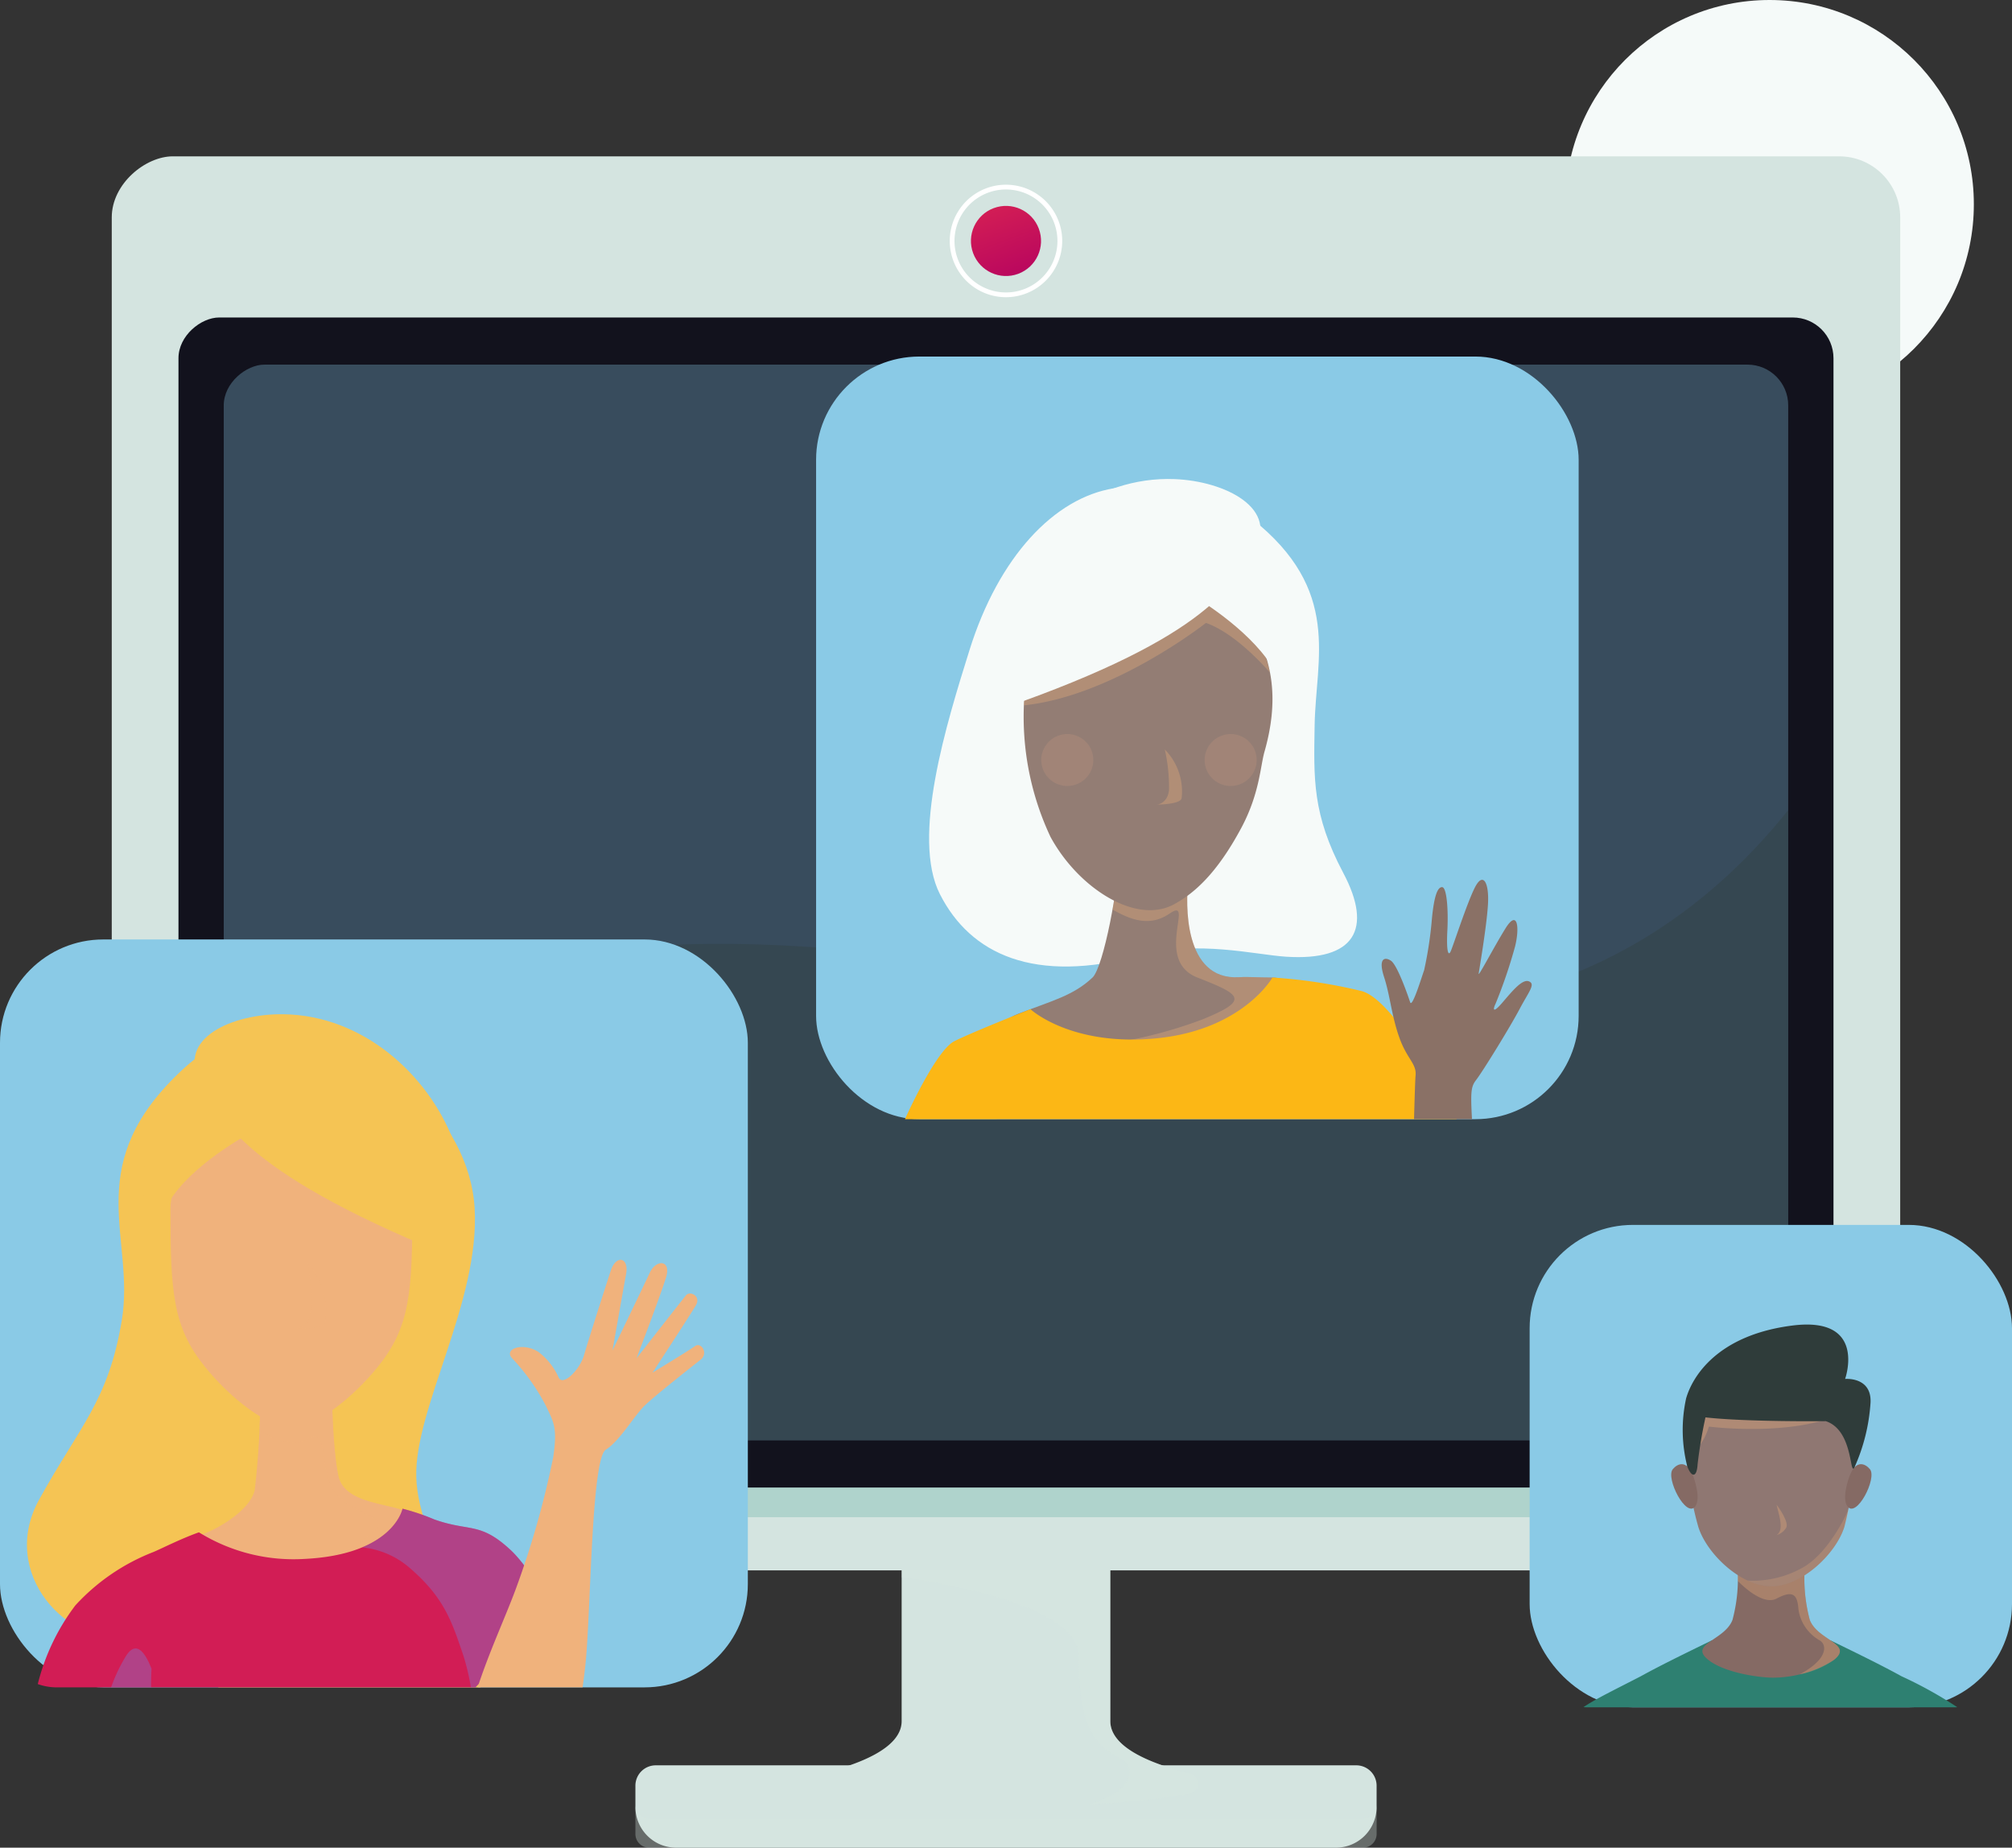 <svg xmlns="http://www.w3.org/2000/svg" xmlns:xlink="http://www.w3.org/1999/xlink" width="197.655" height="181.495" viewBox="0 0 197.655 181.495"><rect x="0" y="0" width="197.655" height="181.495" fill="#333333" stroke="none"/><defs><linearGradient id="a" x1="0.5" x2="0.5" y2="1" gradientUnits="objectBoundingBox"><stop offset="0" stop-color="#d21d55"/><stop offset="1" stop-color="#ba075e"/></linearGradient></defs><g transform="translate(-162 -2545)"><g transform="translate(0.786 2288.552)"><g transform="translate(223.635 405.564)"><path d="M2,0H70.814a2,2,0,0,1,2,2V4.09a4,4,0,0,1-4,4H4a4,4,0,0,1-4-4V2A2,2,0,0,1,2,0Z" transform="translate(0 24.289)" fill="#d4e4e0"/><path d="M372.9,656.03H302.78a1.348,1.348,0,0,1-1.348-1.348v2.866a1.348,1.348,0,0,0,1.348,1.348H372.9a1.348,1.348,0,0,0,1.348-1.348v-2.866A1.348,1.348,0,0,1,372.9,656.03Z" transform="translate(-301.432 -626.516)" fill="#d4e4e0" opacity="0.32" style="mix-blend-mode:multiply;isolation:isolate"/><path d="M369.936,611.36V591.412h-20.5V611.36c0,2.677-4.284,4.271-7.839,5.134a1.033,1.033,0,0,0,.066,2.021,132.5,132.5,0,0,0,36.043,0,1.033,1.033,0,0,0,.066-2.021C374.221,615.632,369.936,614.037,369.936,611.36Z" transform="translate(-323.281 -591.412)" fill="#d4e4e0"/><path d="M388.528,616.494c-3.555-.862-7.839-2.457-7.839-5.134V591.412h-20.5v5.831c5.511.781,17.386,3.013,17.386,7.758,0,6.177,1.235,8.647,3.844,9.883,1.856.879,1.83,3.252-2.838,4.659a85.026,85.026,0,0,0,9.879-1.027A1.033,1.033,0,0,0,388.528,616.494Z" transform="translate(-334.034 -591.412)" fill="#d4e4e0" opacity="0.32" style="mix-blend-mode:multiply;isolation:isolate"/></g><g transform="translate(314.987 256.448)"><circle cx="20.067" cy="20.067" r="20.067" fill="#f5faf9"/></g><g transform="translate(172.193 271.805)"><rect width="138.9" height="175.693" rx="6" transform="translate(175.693 0) rotate(90)" fill="#d4e4e0"/><rect width="96.742" height="153.689" rx="4" transform="translate(164.691 36.935) rotate(90)" fill="#5fad9f" opacity="0.32" style="mix-blend-mode:multiply;isolation:isolate"/><rect width="114.93" height="162.585" rx="4" transform="translate(169.139 15.829) rotate(90)" fill="#12121d"/><rect width="105.666" height="153.689" rx="4" transform="translate(164.691 20.46) rotate(90)" fill="#8acae6" opacity="0.32" style="mix-blend-mode:screen;isolation:isolate"/><circle cx="3.443" cy="3.443" r="3.443" transform="translate(83.416 6.295) rotate(-20.526)" fill="url(#a)"/><g transform="translate(82.321 2.786)"><path d="M376.322,308.254a5.525,5.525,0,1,1,5.526-5.525A5.532,5.532,0,0,1,376.322,308.254Zm0-10.582a5.057,5.057,0,1,0,5.057,5.057A5.062,5.062,0,0,0,376.322,297.672Z" transform="translate(-370.797 -297.203)" fill="#fff"/></g><path d="M212.786,497.1h149.3a2.2,2.2,0,0,0,2.2-2.2v-59.72c-10.411,13.03-26.684,22.7-52.049,19.212-41.348-5.682-66.526-13.033-101.64,7.646V494.9A2.2,2.2,0,0,0,212.786,497.1Z" transform="translate(-199.588 -370.972)" fill="#2f3c3a" opacity="0.32" style="mix-blend-mode:screen;isolation:isolate"/></g><g transform="translate(161.214 348.73)"><rect width="73.466" height="73.466" rx="10.147" fill="#8acae6"/><g transform="translate(2.648 7.343)"><path d="M211.142,501.283c-.526-9.165-9.929-16.33-15.848-17.177-5.284-.756-8.937-.408-13.675,4.342-9.019,9.042-3.823,15.891-5.14,23.835s-4.187,10.459-8.131,17.628,2.655,14.537,9.451,13.66c2.98-.385,5.547,1.864,8.174,4.765h25.742c.013-.168.024-.335.029-.5.18-6.285-6.143-13.4-6.335-20.155S211.668,510.447,211.142,501.283Z" transform="translate(-167.162 -482.213)" fill="#f5c454" fill-rule="evenodd"/><g transform="translate(1.062 34.236)"><g transform="translate(15.286)"><path d="M210.463,559.811a82.726,82.726,0,0,1-.542,9.767c-.317,1.9-3.484,3.905-5.491,4.539s1.478,4.54,11.087,4.54,11.454-5.839,9.553-6.79-6.342-.82-6.94-3.611c-.713-3.326-.676-11.113-.676-11.113Z" transform="translate(-203.885 -557.145)" fill="#f0b27c" fill-rule="evenodd"/><path d="M230.475,571.869c-1.9-.95-6.342-.82-6.94-3.611-.713-3.326-.676-11.113-.676-11.113l-6.992,2.666c0,1.161-.032,2.554-.088,3.942,1.2.834,3.424,1.828,4.746.861,2.059-1.5,1.109,3.326,2.692,5.306s5.147,2.376,4.118,3.485-3.96,3.405-9.661,3.722a26.887,26.887,0,0,0-4.05.585,25.4,25.4,0,0,0,7.3.945C230.53,578.658,232.375,572.819,230.475,571.869Z" transform="translate(-209.288 -557.145)" fill="#f0b27c" fill-rule="evenodd" opacity="0.48" style="mix-blend-mode:multiply;isolation:isolate"/></g><path d="M215.947,593.359c-2.987-2.745-3.952-1.716-7.451-2.956a21.539,21.539,0,0,0-3.114-1.052s-.877,4.5-9.621,4.932a17.654,17.654,0,0,1-10.381-2.613c-1.794.636-3.75,1.638-4.482,1.939a20.4,20.4,0,0,0-7.66,5.242,21.276,21.276,0,0,0-3.689,7.725,5.545,5.545,0,0,0,1.861.325h41.14a4.756,4.756,0,0,1,5.695-1.134,7.974,7.974,0,0,0,4.91-.159S219.255,596.4,215.947,593.359Z" transform="translate(-169.548 -575.014)" fill="#d21d55" fill-rule="evenodd"/><path d="M255.654,593.359c-2.987-2.745-3.952-1.716-7.451-2.956a21.538,21.538,0,0,0-3.114-1.052s-.456,2.331-3.975,3.8a8.356,8.356,0,0,1,4.51,1.872c3.564,3.009,4.29,5.386,5.42,8.69a22.279,22.279,0,0,1,.759,3.188h.456a4.753,4.753,0,0,1,5.693-1.134,7.974,7.974,0,0,0,4.91-.159S258.961,596.4,255.654,593.359Z" transform="translate(-209.254 -575.014)" fill="#6b92f0" fill-rule="evenodd" opacity="0.32" style="mix-blend-mode:multiply;isolation:isolate"/><path d="M187.159,620.99a16.064,16.064,0,0,0-1.423,3.021h3.924c0-.593.015-1.207.043-1.836C188.994,620.369,188.124,619.41,187.159,620.99Z" transform="translate(-178.53 -592.125)" fill="#6b92f0" fill-rule="evenodd" opacity="0.32" style="mix-blend-mode:multiply;isolation:isolate"/></g><path d="M210.707,502.985c-5.713,0-11.883,4.528-11.883,8.962,0,8.287.248,11.631,3.366,15.514,2.576,3.208,6.273,6.009,8.517,6.009s5.941-2.8,8.517-6.009c3.118-3.883,3.366-7.227,3.366-15.514C222.59,506.448,216.42,502.985,210.707,502.985Z" transform="translate(-184.729 -492.859)" fill="#f0b27c"/><path d="M226.435,541.618s2.755.113,2.911-.622a6.963,6.963,0,0,0-1.709-5.758,19.971,19.971,0,0,1,.277,4.782C227.643,541.6,226.435,541.618,226.435,541.618Z" transform="translate(-200.048 -510.754)" fill="#f0b27c" fill-rule="evenodd" opacity="0.48" style="mix-blend-mode:multiply;isolation:isolate"/><path d="M212.893,480.241c-5.02-.076-10.6,2.372-8.158,6.675,1.807,3.181,3.568,8.571,24.035,16.887,1.948.791,2.951-5.6.785-11.185C227.067,486.2,220.728,480.359,212.893,480.241Z" transform="translate(-187.68 -480.239)" fill="#f5c454" fill-rule="evenodd"/><path d="M203.419,498.25c-2.282,1.232-7.441,4.519-8.733,8.164s-2.59-2.347-1.464-6.4,4.508-7.667,6.533-8.145C203.835,490.9,206.141,496.78,203.419,498.25Z" transform="translate(-181.383 -486.632)" fill="#f5c454" fill-rule="evenodd"/><path d="M287.956,542.926c-.619.451-4.165,2.6-4.165,2.6s3.735-5.712,4.262-6.621-.578-1.441-.97-.976-4.871,6.2-4.871,6.2,2.235-5.823,2.9-7.925c.561-1.775-.96-1.845-1.589-.495s-3.665,7.639-3.665,7.639,1.036-5.86,1.338-7.511-.984-1.912-1.5-.347-2.229,6.91-2.634,8.321-2.06,3.089-2.488,2.2a6.452,6.452,0,0,0-1.989-2.519c-1.557-.993-3.463-.285-2.573.634a20.847,20.847,0,0,1,3.293,4.635c.8,1.683,1.151,2.153.735,5.048a87.927,87.927,0,0,1-3.713,13.053c-.98,2.641-2.6,6.145-3.716,9.576h10.311c.129-.9.237-1.782.317-2.634.487-5.195.568-19.838,1.957-20.706s2.795-3.355,3.862-4.375,4.7-3.868,5.471-4.481S288.576,542.475,287.956,542.926Z" transform="translate(-222.337 -510.318)" fill="#f0b27c" fill-rule="evenodd"/></g></g><g transform="translate(311.483 376.768)"><rect width="47.386" height="47.386" rx="10.147" transform="translate(0)" fill="#8acae6"/><path d="M541.875,621.933h0c-2.021-1.124-5.149-2.635-6.954-3.513H523.236c-1.8.878-4.933,2.39-6.954,3.513-2.713,1.4-4.455,2.236-5.643,3.04.1,0,.19.014.286.014H547.17c.065,0,.13-.008.195-.01A40.7,40.7,0,0,0,541.875,621.933Z" transform="translate(-505.354 -577.601)" fill="#2e8071"/><path d="M547.438,607.06a15.684,15.684,0,0,1-.467-5.469h-6.658a15.674,15.674,0,0,1-.467,5.469c-.77,2.042-4.381,2.365-2.343,3.956,1.574,1.229,4.9,1.722,6.331,1.722a11.382,11.382,0,0,0,5.948-1.722C551.819,609.426,548.208,609.1,547.438,607.06Z" transform="translate(-519.918 -568.263)" fill="#856a64"/><path d="M551.708,607.06a15.686,15.686,0,0,1-.467-5.469h-6.657s.061.7.058,1.655c.828.825,2.606,2.362,3.812,1.72,1.619-.861,2.039-.383,2.14,1.053a4.181,4.181,0,0,0,2.105,3.065c.708.443.808,1.833-1.978,3.326a8.742,8.742,0,0,0,3.332-1.393C556.089,609.426,552.478,609.1,551.708,607.06Z" transform="translate(-524.188 -568.263)" fill="#f0b27c" opacity="0.32" style="mix-blend-mode:multiply;isolation:isolate"/><path d="M550,562.643a38.422,38.422,0,0,1-1.153,10.28c-.826,2.664-4.192,5.857-7.177,5.857s-6.352-3.193-7.177-5.857a31.6,31.6,0,0,1-1.153-10.28c.114-2.009,2-6.093,8.9-6.093S550,561.909,550,562.643Z" transform="translate(-517.927 -543.273)" fill="#8f7772"/><path d="M547.975,562.079a9.952,9.952,0,0,1,1.842-.514c-.5-1.789-2.211-5.015-7.57-5.015-6.906,0-8.789,4.084-8.9,6.093a30.157,30.157,0,0,0-.008,3.077c.446-.06,1.527-.439,2.2-2.636C535.534,563.084,542.854,564.041,547.975,562.079Z" transform="translate(-517.928 -543.273)" fill="#f0b27c" opacity="0.32" style="mix-blend-mode:multiply;isolation:isolate"/><path d="M549.226,596.976c2.986,0,6.352-3.193,7.177-5.857a18.01,18.01,0,0,0,.442-1.774c-.041.1-1.924,4.488-4.764,5.907a9.978,9.978,0,0,1-5.169,1.159A5.55,5.55,0,0,0,549.226,596.976Z" transform="translate(-525.48 -561.469)" fill="#f0b27c" opacity="0.24" style="mix-blend-mode:multiply;isolation:isolate"/><path d="M532.181,580.726c-.644-1.742-1.591-1.224-2.016-.711-.727.877,1.31,4.849,2.208,3.654C532.987,582.853,532.181,580.726,532.181,580.726Z" transform="translate(-516.103 -556.019)" fill="#856a64"/><path d="M568.807,580.726c.644-1.742,1.591-1.224,2.016-.711.728.877-1.31,4.849-2.208,3.654C568,582.853,568.807,580.726,568.807,580.726Z" transform="translate(-537.394 -556.019)" fill="#856a64"/><path d="M546.6,558.2s-7.778.085-11.819-.372a46.45,46.45,0,0,0-.773,4.6c-.078,1.365-.6,1.3-1.01.228a14.5,14.5,0,0,1-.119-6.69c.6-2.105,3.029-6.214,10.429-7.158s5.19,5.244,5.19,5.244,2.6-.237,2.5,2.3a18.325,18.325,0,0,1-1.586,6.4C548.921,563.627,549.317,559.088,546.6,558.2Z" transform="translate(-517.508 -538.921)" fill="#2f3c3a"/><path d="M553.275,588.48c.135.8.822,2.464,0,2.975a1.642,1.642,0,0,0,.925-.7C554.566,590.179,553.275,588.48,553.275,588.48Z" transform="translate(-529.01 -560.989)" fill="#f0b27c" opacity="0.32" style="mix-blend-mode:multiply;isolation:isolate"/></g><g transform="translate(241.385 291.471)"><rect width="74.913" height="74.913" rx="10.147" transform="translate(0 0)" fill="#8acae6"/><path d="M384.414,363.659c-5.876.935-11.34,6.739-14.2,15.884-2.249,7.184-5.749,18.411-2.907,23.995,2.993,5.878,9.243,8.867,19.767,6,5.536-1.51,11.159-.064,14.233.136,6.734.438,8.559-2.693,5.625-8.225-3.065-5.781-2.9-9.281-2.816-14.5.1-6.537,2.706-13.285-6.173-20.3C393.279,362.959,389.659,362.825,384.414,363.659Z" transform="translate(-355.14 -350.721)" fill="#f6faf9" fill-rule="evenodd"/><path d="M400.225,444.154c-.265,2.182-.509,9.828,4.988,9.493.926-.057,1.949.034,3.277.034,2.334,0,2.6,2.4.325,5.249-2.708,3.393-10.75,5.88-18.631,5.179s-10.907-5.241-6.683-6.862c3.476-1.334,5.44-1.808,7.311-3.566,1.077-1.013,2.655-9.273,2.555-12.178S401.156,436.5,400.225,444.154Z" transform="translate(-363.657 -392.681)" fill="#937d74" fill-rule="evenodd"/><path d="M411.478,453.68c-1.328,0-2.351-.091-3.277-.034-5.5.336-5.253-7.311-4.988-9.492.931-7.656-6.959-5.555-6.858-2.651a31.327,31.327,0,0,1-.591,5.5c1.815,1.019,3.653,1.725,5.611.391,2.563-1.746-1.6,4.587,2.726,6.284s5.141,2.2.585,4.083a44.4,44.4,0,0,1-14.714,2.874,3.682,3.682,0,0,0-3,1.726,15.224,15.224,0,0,0,6.2,1.746c7.881.7,15.923-1.786,18.631-5.179C414.08,456.078,413.812,453.68,411.478,453.68Z" transform="translate(-366.644 -392.681)" fill="#f0b27c" fill-rule="evenodd" opacity="0.32" style="mix-blend-mode:multiply;isolation:isolate"/><path d="M408.729,385.544c1.5,3.013,4.15,6.673,2.038,14.091-.416,1.461-.479,4.127-2.288,7.5-2.452,4.571-4.7,6.447-6.582,7.474-3.769,2.063-9.428-1.608-12.144-6.6a27.682,27.682,0,0,1-1.685-19.022C390.446,380.468,405.434,378.908,408.729,385.544Z" transform="translate(-366.719 -360.813)" fill="#937d74" fill-rule="evenodd"/><path d="M405.049,386.974c2.486.9,4.942,3.363,6.287,4.882a22.74,22.74,0,0,0-2.58-6.312c-3.3-6.636-18.283-5.076-20.66,3.442a26.277,26.277,0,0,0-.938,6.088C395.928,394.171,405.049,386.974,405.049,386.974Z" transform="translate(-366.745 -360.813)" fill="#f0b27c" fill-rule="evenodd" opacity="0.32" style="mix-blend-mode:multiply;isolation:isolate"/><path d="M396.978,362.147c4.992.19,10.408,2.918,7.753,7.064-1.963,3.065-4,8.328-24.774,15.51-1.977.683-2.637-5.721-.19-11.155C382.58,367.32,389.187,361.85,396.978,362.147Z" transform="translate(-361.769 -350.109)" fill="#f6faf9" fill-rule="evenodd"/><path d="M423.984,380.564c2.2,1.345,7.156,4.883,8.247,8.573s2.7-2.2,1.792-6.284-4.074-7.856-6.061-8.439C423.959,373.242,421.357,378.96,423.984,380.564Z" transform="translate(-386.589 -356.835)" fill="#f6faf9" fill-rule="evenodd"/><path d="M416.524,427.241s2.322-.008,2.426-.631a5.864,5.864,0,0,0-1.653-4.781,16.807,16.807,0,0,1,.411,4.013C417.539,427.179,416.524,427.241,416.524,427.241Z" transform="translate(-383.039 -383.229)" fill="#f0b27c" fill-rule="evenodd" opacity="0.32" style="mix-blend-mode:multiply;isolation:isolate"/><path d="M360.918,486.059s2.992-6.731,4.863-7.667,7.463-3.137,7.463-3.137,3.983,3.7,12.428,2.856,11.348-5.967,11.348-5.967a50.064,50.064,0,0,1,8.787,1.337c3.6,1.029,9.305,12.576,9.305,12.576Z" transform="translate(-352.187 -411.146)" fill="#fcb715" fill-rule="evenodd"/><path d="M474.987,474.1c-.151-2.779-.085-3.21.419-3.864.661-.858,3.365-5.255,4.256-6.948s1.589-2.438.933-2.718-1.637.939-2.637,2.1-.885.556-.657.1a49.235,49.235,0,0,0,1.922-5.644c.459-1.861.243-3.68-.949-1.757s-2.688,4.832-2.63,4.434.792-4.689.914-6.814-.472-3.182-1.248-1.717-2.206,5.931-2.434,6.386-.412-.11-.308-2.1-.055-4.21-.505-4.245-.792.84-1.009,3.059a37.893,37.893,0,0,1-.775,5.125c-.171.437-1.163,3.743-1.367,3.119s-1.258-3.672-1.894-4.084-1.256-.2-.665,1.616.732,3.787,1.492,5.926,1.713,2.568,1.6,3.745c-.035.342-.09,2.043-.151,4.282Z" transform="translate(-410.553 -399.191)" fill="#8a7166" fill-rule="evenodd"/><ellipse cx="2.558" cy="2.552" rx="2.558" ry="2.552" transform="matrix(0.987, -0.16, 0.16, 0.987, 21.745, 37.523)" fill="#a18477"/><ellipse cx="2.558" cy="2.552" rx="2.558" ry="2.552" transform="matrix(0.987, -0.16, 0.16, 0.987, 37.794, 37.523)" fill="#a18477"/></g></g></g></svg>